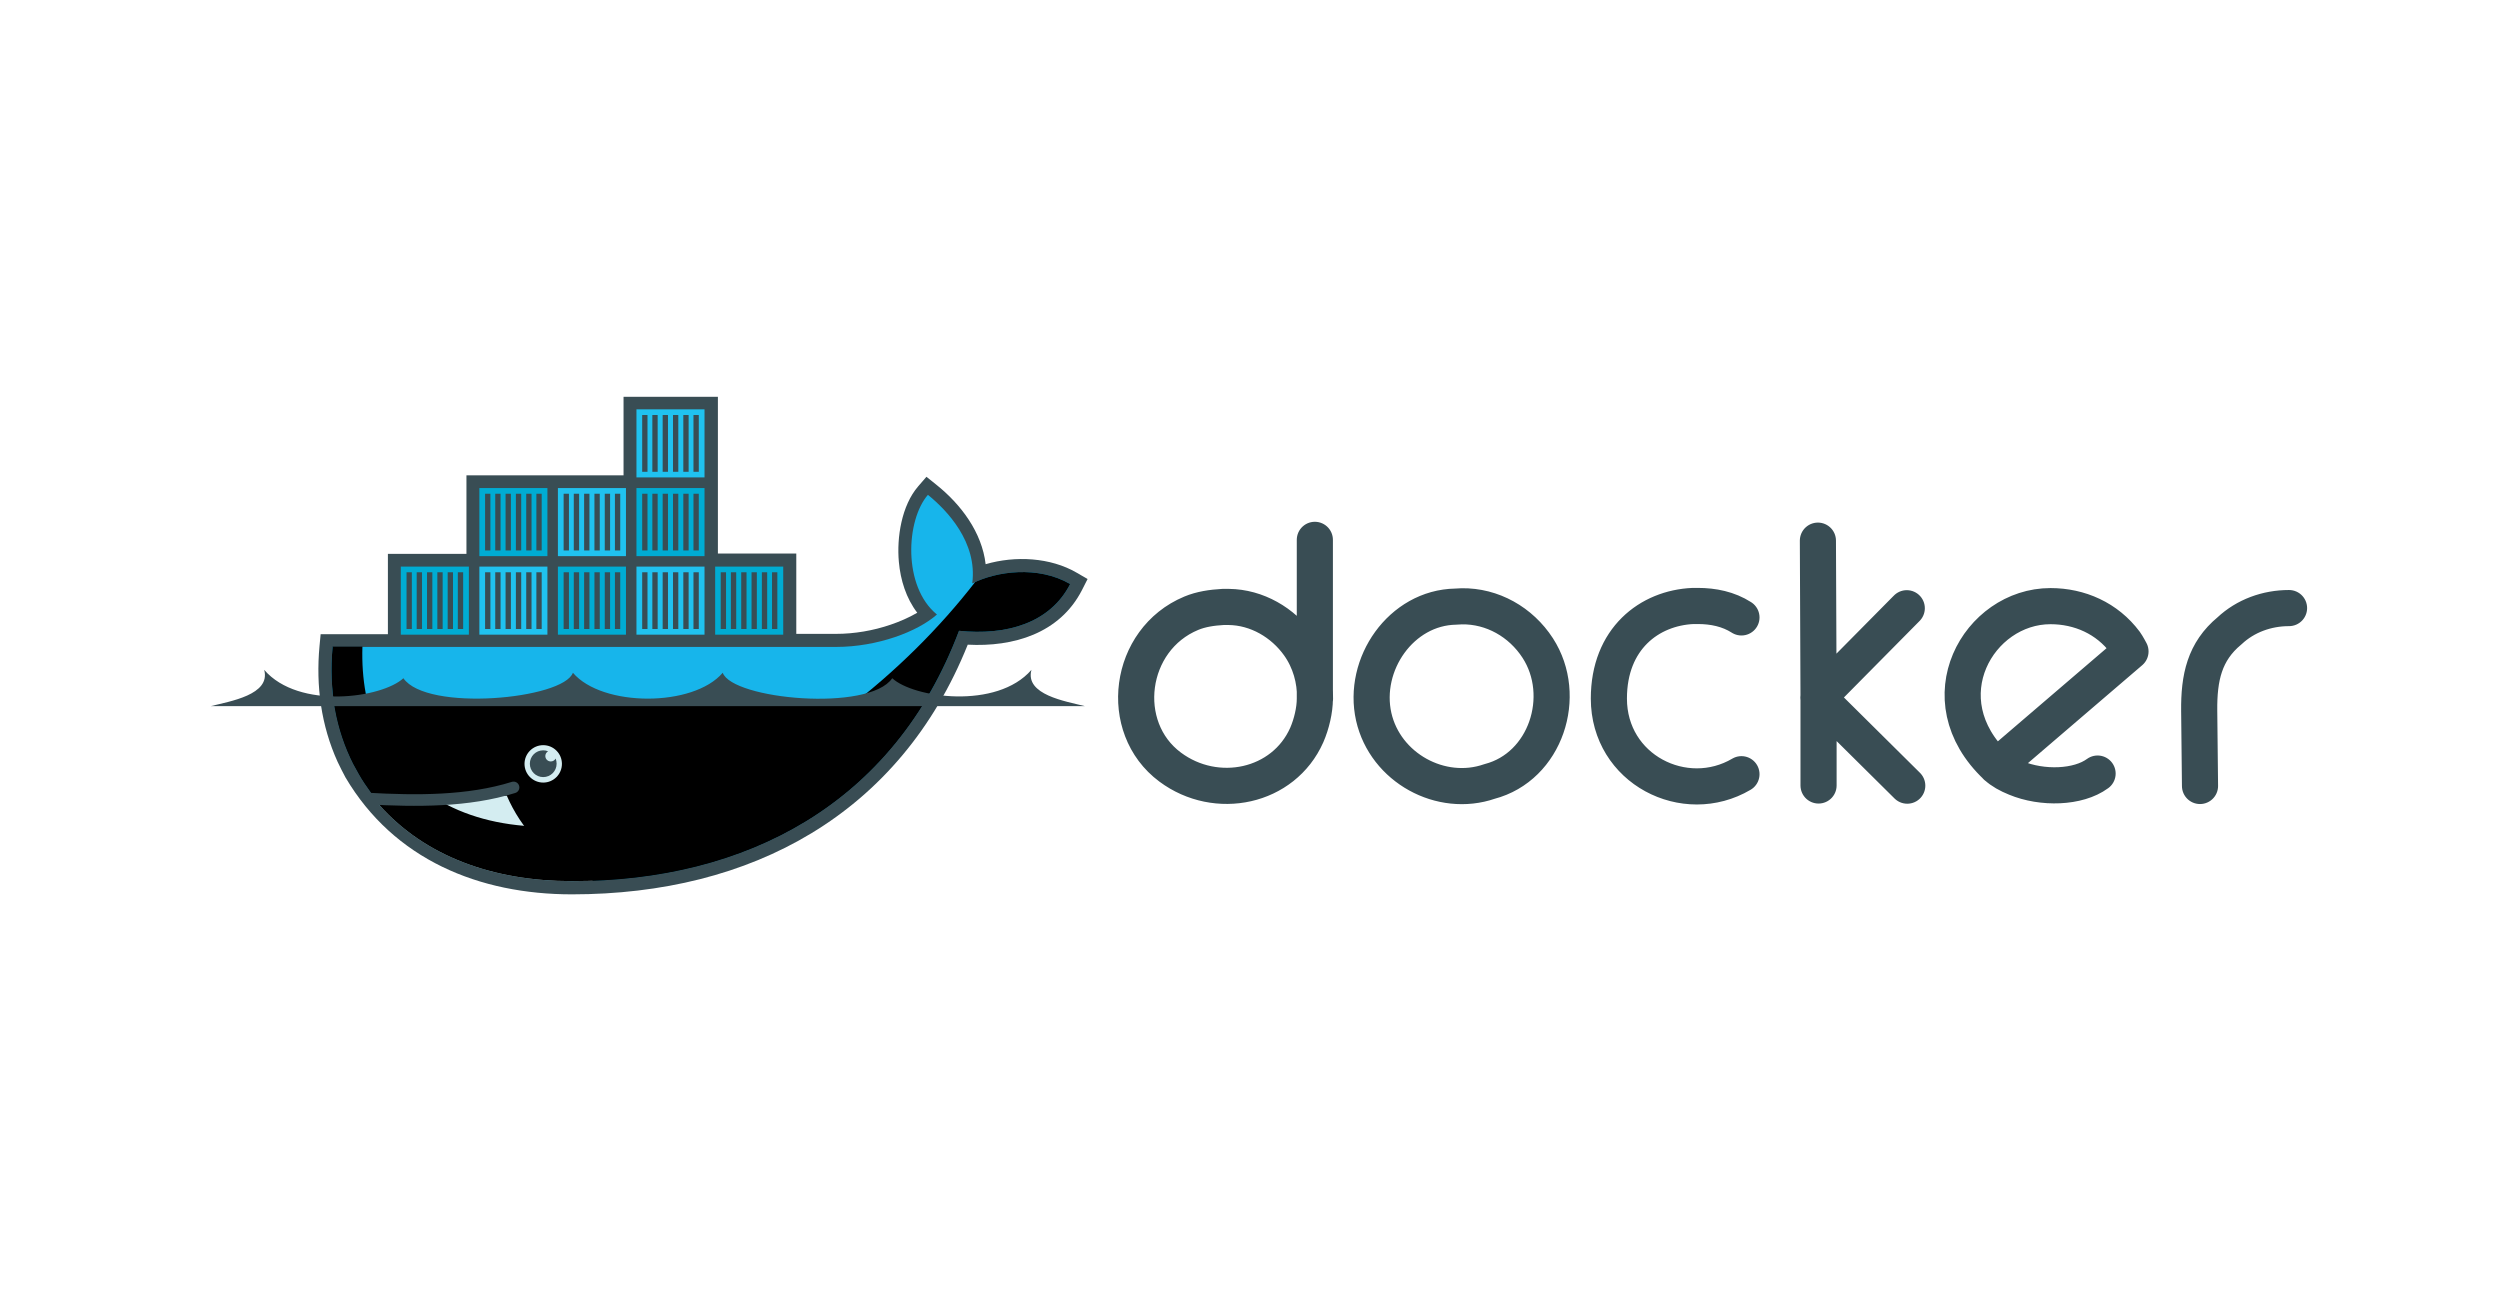 <?xml version="1.0" encoding="UTF-8"?>
<svg id="Layer_1" data-name="Layer 1" xmlns="http://www.w3.org/2000/svg" xmlns:xlink="http://www.w3.org/1999/xlink" viewBox="0 0 155 80">
  <defs>
    <style>
      .cls-1, .cls-2, .cls-3 {
        fill: none;
      }

      .cls-4 {
        clip-path: url(#clippath);
      }

      .cls-5 {
        fill: #00acd3;
      }

      .cls-6 {
        fill: #d4edf1;
      }

      .cls-7 {
        fill: #20c2ef;
      }

      .cls-8 {
        fill: #17b5eb;
      }

      .cls-9 {
        fill: #394d54;
      }

      .cls-10 {
        clip-path: url(#clippath-1);
      }

      .cls-11 {
        clip-path: url(#clippath-4);
      }

      .cls-12 {
        clip-path: url(#clippath-3);
      }

      .cls-13 {
        clip-path: url(#clippath-2);
      }

      .cls-14 {
        stroke-width: .33px;
      }

      .cls-14, .cls-2, .cls-3 {
        stroke: #394d54;
      }

      .cls-2 {
        stroke-width: .72px;
      }

      .cls-2, .cls-3 {
        stroke-linecap: round;
      }

      .cls-3 {
        stroke-linejoin: round;
        stroke-width: 2.24px;
      }
    </style>
    <clipPath id="clippath">
      <path class="cls-1" d="M29.27,25v9.8h-4.69v4.9h-3.92c-.02,.14-.03,.28-.04,.43-.25,2.67,.22,5.13,1.29,7.24l.36,.65c.22,.39,.47,.75,.73,1.11,.27,.35,.36,.55,.53,.79,2.83,3.18,7.05,4.71,11.93,4.71,10.79,0,19.95-4.78,24-15.52,2.88,.3,5.63-.44,6.89-2.9-2-1.16-4.58-.79-6.06-.04l3.93-11.16-15.34,9.8h-4.9v-9.8h-14.7Z"/>
    </clipPath>
    <clipPath id="clippath-1">
      <path class="cls-1" d="M29.27,25v9.8h-4.69v4.9h-3.92c-.02,.14-.03,.28-.04,.43-.25,2.67,.22,5.13,1.29,7.24l.36,.65c.22,.39,.47,.75,.73,1.11,.27,.35,.36,.55,.53,.79,2.83,3.18,7.05,4.71,11.93,4.71,10.79,0,19.95-4.78,24-15.52,2.88,.3,5.63-.44,6.89-2.9-2-1.16-4.58-.79-6.06-.04l3.93-11.16-15.34,9.8h-4.9v-9.8h-14.7Z"/>
    </clipPath>
    <clipPath id="clippath-2">
      <path class="cls-1" d="M29.27,25v9.8h-4.69v4.9h-3.92c-.02,.14-.03,.28-.04,.43-.25,2.67,.22,5.13,1.29,7.24l.36,.65c.22,.39,.47,.75,.73,1.11,.27,.35,.36,.55,.53,.79,2.83,3.18,7.05,4.71,11.93,4.71,10.79,0,19.95-4.78,24-15.52,2.88,.3,5.63-.44,6.89-2.9-2-1.16-4.58-.79-6.06-.04l3.93-11.16-15.34,9.8h-4.9v-9.8h-14.7Z"/>
    </clipPath>
    <clipPath id="clippath-3">
      <path class="cls-1" d="M29.27,25v9.8h-4.69v4.9h-3.92c-.02,.14-.03,.28-.04,.43-.25,2.67,.22,5.13,1.29,7.24l.36,.65c.22,.39,.47,.75,.73,1.11,.27,.35,.36,.55,.53,.79,2.83,3.18,7.05,4.71,11.93,4.71,10.79,0,19.95-4.78,24-15.52,2.88,.3,5.63-.44,6.89-2.9-2-1.16-4.58-.79-6.06-.04l3.93-11.16-15.34,9.8h-4.9v-9.8h-14.7Z"/>
    </clipPath>
    <clipPath id="clippath-4">
      <path class="cls-1" d="M29.27,25v9.8h-4.69v4.9h-3.92c-.02,.14-.03,.28-.04,.43-.25,2.67,.22,5.13,1.29,7.24l.36,.65c.22,.39,.47,.75,.73,1.11,.27,.35,.36,.55,.53,.79,2.83,3.18,7.05,4.71,11.93,4.71,10.79,0,19.95-4.78,24-15.52,2.88,.3,5.63-.44,6.89-2.9-2-1.16-4.58-.79-6.06-.04l3.93-11.16-15.34,9.8h-4.9v-9.8h-14.7Z"/>
    </clipPath>
  </defs>
  <path id="path12" class="cls-3" d="M112.75,48.7v-5.45s-.04-9.73-.04-9.73m5.51,4.19l-5.48,5.54,5.51,5.46m-36.72-5.39c.03-1.17-.31-2.36-1-3.33-.99-1.39-2.6-2.34-4.35-2.36-.12,0-.23,0-.35,0-.7,.04-1.37,.14-1.97,.39-3.92,1.63-4.62,7.08-1.31,9.54,2.86,2.13,7.03,1.26,8.47-1.99,.3-.69,.5-1.55,.5-2.25v-9.85m26.45,4.81c-.81-.52-1.76-.71-2.7-.71-.1,0-.21,0-.3,0-2.71,.12-5.22,2.03-5.22,5.74,0,4.39,4.71,6.76,8.22,4.69m15.8-.48c2.77-2.37,8.32-7.13,8.32-7.13,0,0-.2-.38-.33-.56-1.12-1.5-2.83-2.25-4.63-2.25-4.46,0-7.79,5.76-3.35,9.94,.31,.29,.73,.52,1.2,.71,1.63,.68,3.86,.62,5.07-.27m-39.42-10.37c-.13,0-.25,.02-.38,.02-3.38,.06-5.81,3.57-5.08,6.83,.72,3.17,4.18,5.05,7.18,4.01,3.49-.91,4.91-5.3,2.99-8.27-1.05-1.62-2.82-2.62-4.72-2.59h0Zm51.29,.11c-1.37,0-2.7,.48-3.69,1.41-1.56,1.29-1.9,2.91-1.88,4.96l.05,4.66"/>
  <path id="path14" class="cls-9" d="M44.5,34.32h4.87v4.98h2.46c1.14,0,2.31-.2,3.39-.57,.53-.18,1.12-.43,1.65-.74-.69-.9-1.04-2.03-1.14-3.15-.14-1.52,.17-3.5,1.2-4.69l.51-.59,.61,.49c1.54,1.23,2.83,2.96,3.06,4.93,1.85-.54,4.02-.42,5.65,.53l.67,.39-.35,.69c-1.38,2.69-4.26,3.53-7.08,3.38-4.22,10.51-13.4,15.48-24.54,15.48-5.75,0-11.03-2.15-14.04-7.25-.18-.32-.33-.65-.49-.97-1.02-2.25-1.35-4.71-1.12-7.17l.07-.74h4.17v-4.98h4.87v-4.87h9.74v-4.87h5.85v9.74"/>
  <g class="cls-4">
    <g id="g16">
      <g id="g18">
        <g id="g20">
          <path id="path22" class="cls-5" d="M39.46,20.51h4.22v4.22h-4.22v-4.22Z"/>
          <path id="path24" class="cls-7" d="M39.46,25.38h4.22v4.22h-4.22v-4.22Z"/>
          <path id="path26" class="cls-14" d="M39.98,24.38v-3.52m.63,3.52v-3.52m.64,3.52v-3.52m.64,3.52v-3.52m.64,3.52v-3.52m.63,3.52v-3.52"/>
          <g id="use28">
            <path id="path26-2" data-name="path26" class="cls-14" d="M39.98,29.25v-3.52m.63,3.52v-3.52m.64,3.52v-3.52m.64,3.52v-3.52m.64,3.52v-3.52m.63,3.52v-3.52"/>
          </g>
        </g>
        <g id="use30">
          <g id="g20-2" data-name="g20">
            <path id="path22-2" data-name="path22" class="cls-5" d="M44.34,29.61h4.22v-4.22h-4.22v4.22Z"/>
            <path id="path24-2" data-name="path24" class="cls-7" d="M44.34,24.73h4.22v-4.22h-4.22v4.22Z"/>
            <path id="path26-3" data-name="path26" class="cls-14" d="M44.85,25.74v3.52m.63-3.52v3.52m.64-3.52v3.52m.64-3.52v3.52m.64-3.52v3.52m.63-3.52v3.52"/>
            <g id="use28-2" data-name="use28">
              <path id="path26-4" data-name="path26" class="cls-14" d="M44.85,20.86v3.52m.63-3.52v3.52m.64-3.52v3.52m.64-3.52v3.52m.64-3.52v3.52m.63-3.52v3.52"/>
            </g>
          </g>
        </g>
      </g>
      <g id="use32">
        <g id="g18-2" data-name="g18">
          <g id="g20-3" data-name="g20">
            <path id="path22-3" data-name="path22" class="cls-5" d="M19.98,30.26h4.22v4.22h-4.22v-4.22Z"/>
            <path id="path24-3" data-name="path24" class="cls-7" d="M19.98,35.13h4.22v4.22h-4.22v-4.22Z"/>
            <path id="path26-5" data-name="path26" class="cls-14" d="M20.49,34.13v-3.52m.63,3.52v-3.52m.64,3.52v-3.52m.64,3.52v-3.52m.64,3.52v-3.52m.63,3.52v-3.52"/>
            <g id="use28-3" data-name="use28">
              <path id="path26-6" data-name="path26" class="cls-14" d="M20.49,39v-3.52m.63,3.52v-3.52m.64,3.52v-3.52m.64,3.52v-3.52m.64,3.52v-3.52m.63,3.52v-3.52"/>
            </g>
          </g>
          <g id="use30-2" data-name="use30">
            <g id="g20-4" data-name="g20">
              <path id="path22-4" data-name="path22" class="cls-5" d="M24.85,39.35h4.22v-4.22h-4.22v4.22Z"/>
              <path id="path24-4" data-name="path24" class="cls-7" d="M24.85,34.48h4.22v-4.22h-4.22v4.22Z"/>
              <path id="path26-7" data-name="path26" class="cls-14" d="M25.37,35.48v3.52m.63-3.52v3.52m.64-3.52v3.52m.64-3.52v3.52m.64-3.52v3.52m.63-3.52v3.52"/>
              <g id="use28-4" data-name="use28">
                <path id="path26-8" data-name="path26" class="cls-14" d="M25.37,30.61v3.52m.63-3.52v3.52m.64-3.52v3.52m.64-3.52v3.52m.64-3.52v3.52m.63-3.52v3.52"/>
              </g>
            </g>
          </g>
        </g>
      </g>
      <g id="use34">
        <g id="g18-3" data-name="g18">
          <g id="g20-5" data-name="g20">
            <path id="path22-5" data-name="path22" class="cls-5" d="M29.72,30.26h4.22v4.22h-4.22v-4.22Z"/>
            <path id="path24-5" data-name="path24" class="cls-7" d="M29.72,35.13h4.22v4.22h-4.22v-4.22Z"/>
            <path id="path26-9" data-name="path26" class="cls-14" d="M30.24,34.13v-3.52m.63,3.52v-3.52m.64,3.52v-3.52m.64,3.52v-3.52m.64,3.52v-3.52m.63,3.52v-3.52"/>
            <g id="use28-5" data-name="use28">
              <path id="path26-10" data-name="path26" class="cls-14" d="M30.24,39v-3.52m.63,3.52v-3.52m.64,3.52v-3.52m.64,3.52v-3.52m.64,3.52v-3.52m.63,3.52v-3.52"/>
            </g>
          </g>
          <g id="use30-3" data-name="use30">
            <g id="g20-6" data-name="g20">
              <path id="path22-6" data-name="path22" class="cls-5" d="M34.59,39.35h4.22v-4.22h-4.22v4.22Z"/>
              <path id="path24-6" data-name="path24" class="cls-7" d="M34.59,34.48h4.22v-4.22h-4.22v4.22Z"/>
              <path id="path26-11" data-name="path26" class="cls-14" d="M35.11,35.48v3.52m.63-3.52v3.52m.64-3.52v3.52m.64-3.52v3.52m.64-3.52v3.52m.63-3.52v3.52"/>
              <g id="use28-6" data-name="use28">
                <path id="path26-12" data-name="path26" class="cls-14" d="M35.11,30.61v3.52m.63-3.52v3.52m.64-3.52v3.52m.64-3.52v3.52m.64-3.52v3.52m.63-3.52v3.52"/>
              </g>
            </g>
          </g>
        </g>
      </g>
      <g id="use36">
        <g id="g18-4" data-name="g18">
          <g id="g20-7" data-name="g20">
            <path id="path22-7" data-name="path22" class="cls-5" d="M39.46,30.26h4.22v4.22h-4.22v-4.22Z"/>
            <path id="path24-7" data-name="path24" class="cls-7" d="M39.46,35.13h4.22v4.22h-4.22v-4.22Z"/>
            <path id="path26-13" data-name="path26" class="cls-14" d="M39.98,34.13v-3.52m.63,3.52v-3.52m.64,3.52v-3.52m.64,3.52v-3.52m.64,3.52v-3.52m.63,3.52v-3.52"/>
            <g id="use28-7" data-name="use28">
              <path id="path26-14" data-name="path26" class="cls-14" d="M39.98,39v-3.52m.63,3.52v-3.52m.64,3.52v-3.52m.64,3.52v-3.52m.64,3.52v-3.52m.63,3.52v-3.52"/>
            </g>
          </g>
          <g id="use30-4" data-name="use30">
            <g id="g20-8" data-name="g20">
              <path id="path22-8" data-name="path22" class="cls-5" d="M44.34,39.35h4.22v-4.22h-4.22v4.22Z"/>
              <path id="path24-8" data-name="path24" class="cls-7" d="M44.34,34.48h4.22v-4.22h-4.22v4.22Z"/>
              <path id="path26-15" data-name="path26" class="cls-14" d="M44.85,35.48v3.52m.63-3.52v3.52m.64-3.52v3.52m.64-3.52v3.52m.64-3.52v3.52m.63-3.52v3.52"/>
              <g id="use28-8" data-name="use28">
                <path id="path26-16" data-name="path26" class="cls-14" d="M44.85,30.61v3.52m.63-3.52v3.52m.64-3.52v3.52m.64-3.52v3.52m.64-3.52v3.52m.63-3.52v3.52"/>
              </g>
            </g>
          </g>
        </g>
      </g>
    </g>
  </g>
  <g class="cls-10">
    <path id="path38" class="cls-8" d="M60.28,36.16c.33-2.54-1.57-4.53-2.75-5.48-1.36,1.57-1.57,5.68,.56,7.42-1.19,1.06-3.69,2.01-6.26,2.01H20.32c-.25,2.68,0,15.57,0,15.57h46.24l-.21-19.48c-2-1.16-4.58-.79-6.06-.04"/>
  </g>
  <g class="cls-13">
    <path id="path40" d="M20.32,43.53v12.14h46.24v-12.14"/>
  </g>
  <g class="cls-12">
    <path id="path42" class="cls-6" d="M36.77,54.59c-2.88-1.37-4.47-3.23-5.35-5.26l-8.76,.38,4.47,5.97,9.64-1.09"/>
  </g>
  <g class="cls-11">
    <path id="path44" d="M60.48,36.06h0c-4.44,5.74-10.82,10.74-17.66,13.37-6.11,2.35-11.43,2.36-15.1,.47-.4-.22-.78-.47-1.17-.71-2.69-1.88-4.21-4.99-4.08-9.1h-2.14v15.57h46.24v-20.45h-5.33l-.75,.84Z"/>
  </g>
  <path id="path46" class="cls-2" d="M22.79,49.51c3.02,.17,6.24,.19,9.05-.69"/>
  <path id="path48" class="cls-6" d="M34.84,47.36c0,.64-.52,1.16-1.16,1.16s-1.16-.52-1.16-1.16,.52-1.16,1.16-1.16,1.16,.52,1.16,1.16Z"/>
  <path id="path50" class="cls-9" d="M33.98,46.58c-.1,.06-.17,.17-.17,.29,0,.19,.15,.34,.34,.34,.13,0,.24-.07,.3-.18,.04,.1,.06,.21,.06,.32,0,.46-.37,.83-.83,.83s-.83-.37-.83-.83,.37-.83,.83-.83c.11,0,.21,.02,.3,.06Z"/>
  <path id="path52" class="cls-9" d="M13.07,43.78h54.19c-1.18-.3-3.73-.7-3.31-2.25-2.15,2.48-7.32,1.74-8.63,.52-1.45,2.11-9.92,1.31-10.51-.34-1.82,2.14-7.47,2.14-9.29,0-.59,1.64-9.06,2.44-10.51,.34-1.31,1.22-6.48,1.97-8.63-.52,.42,1.55-2.13,1.95-3.31,2.25"/>
</svg>